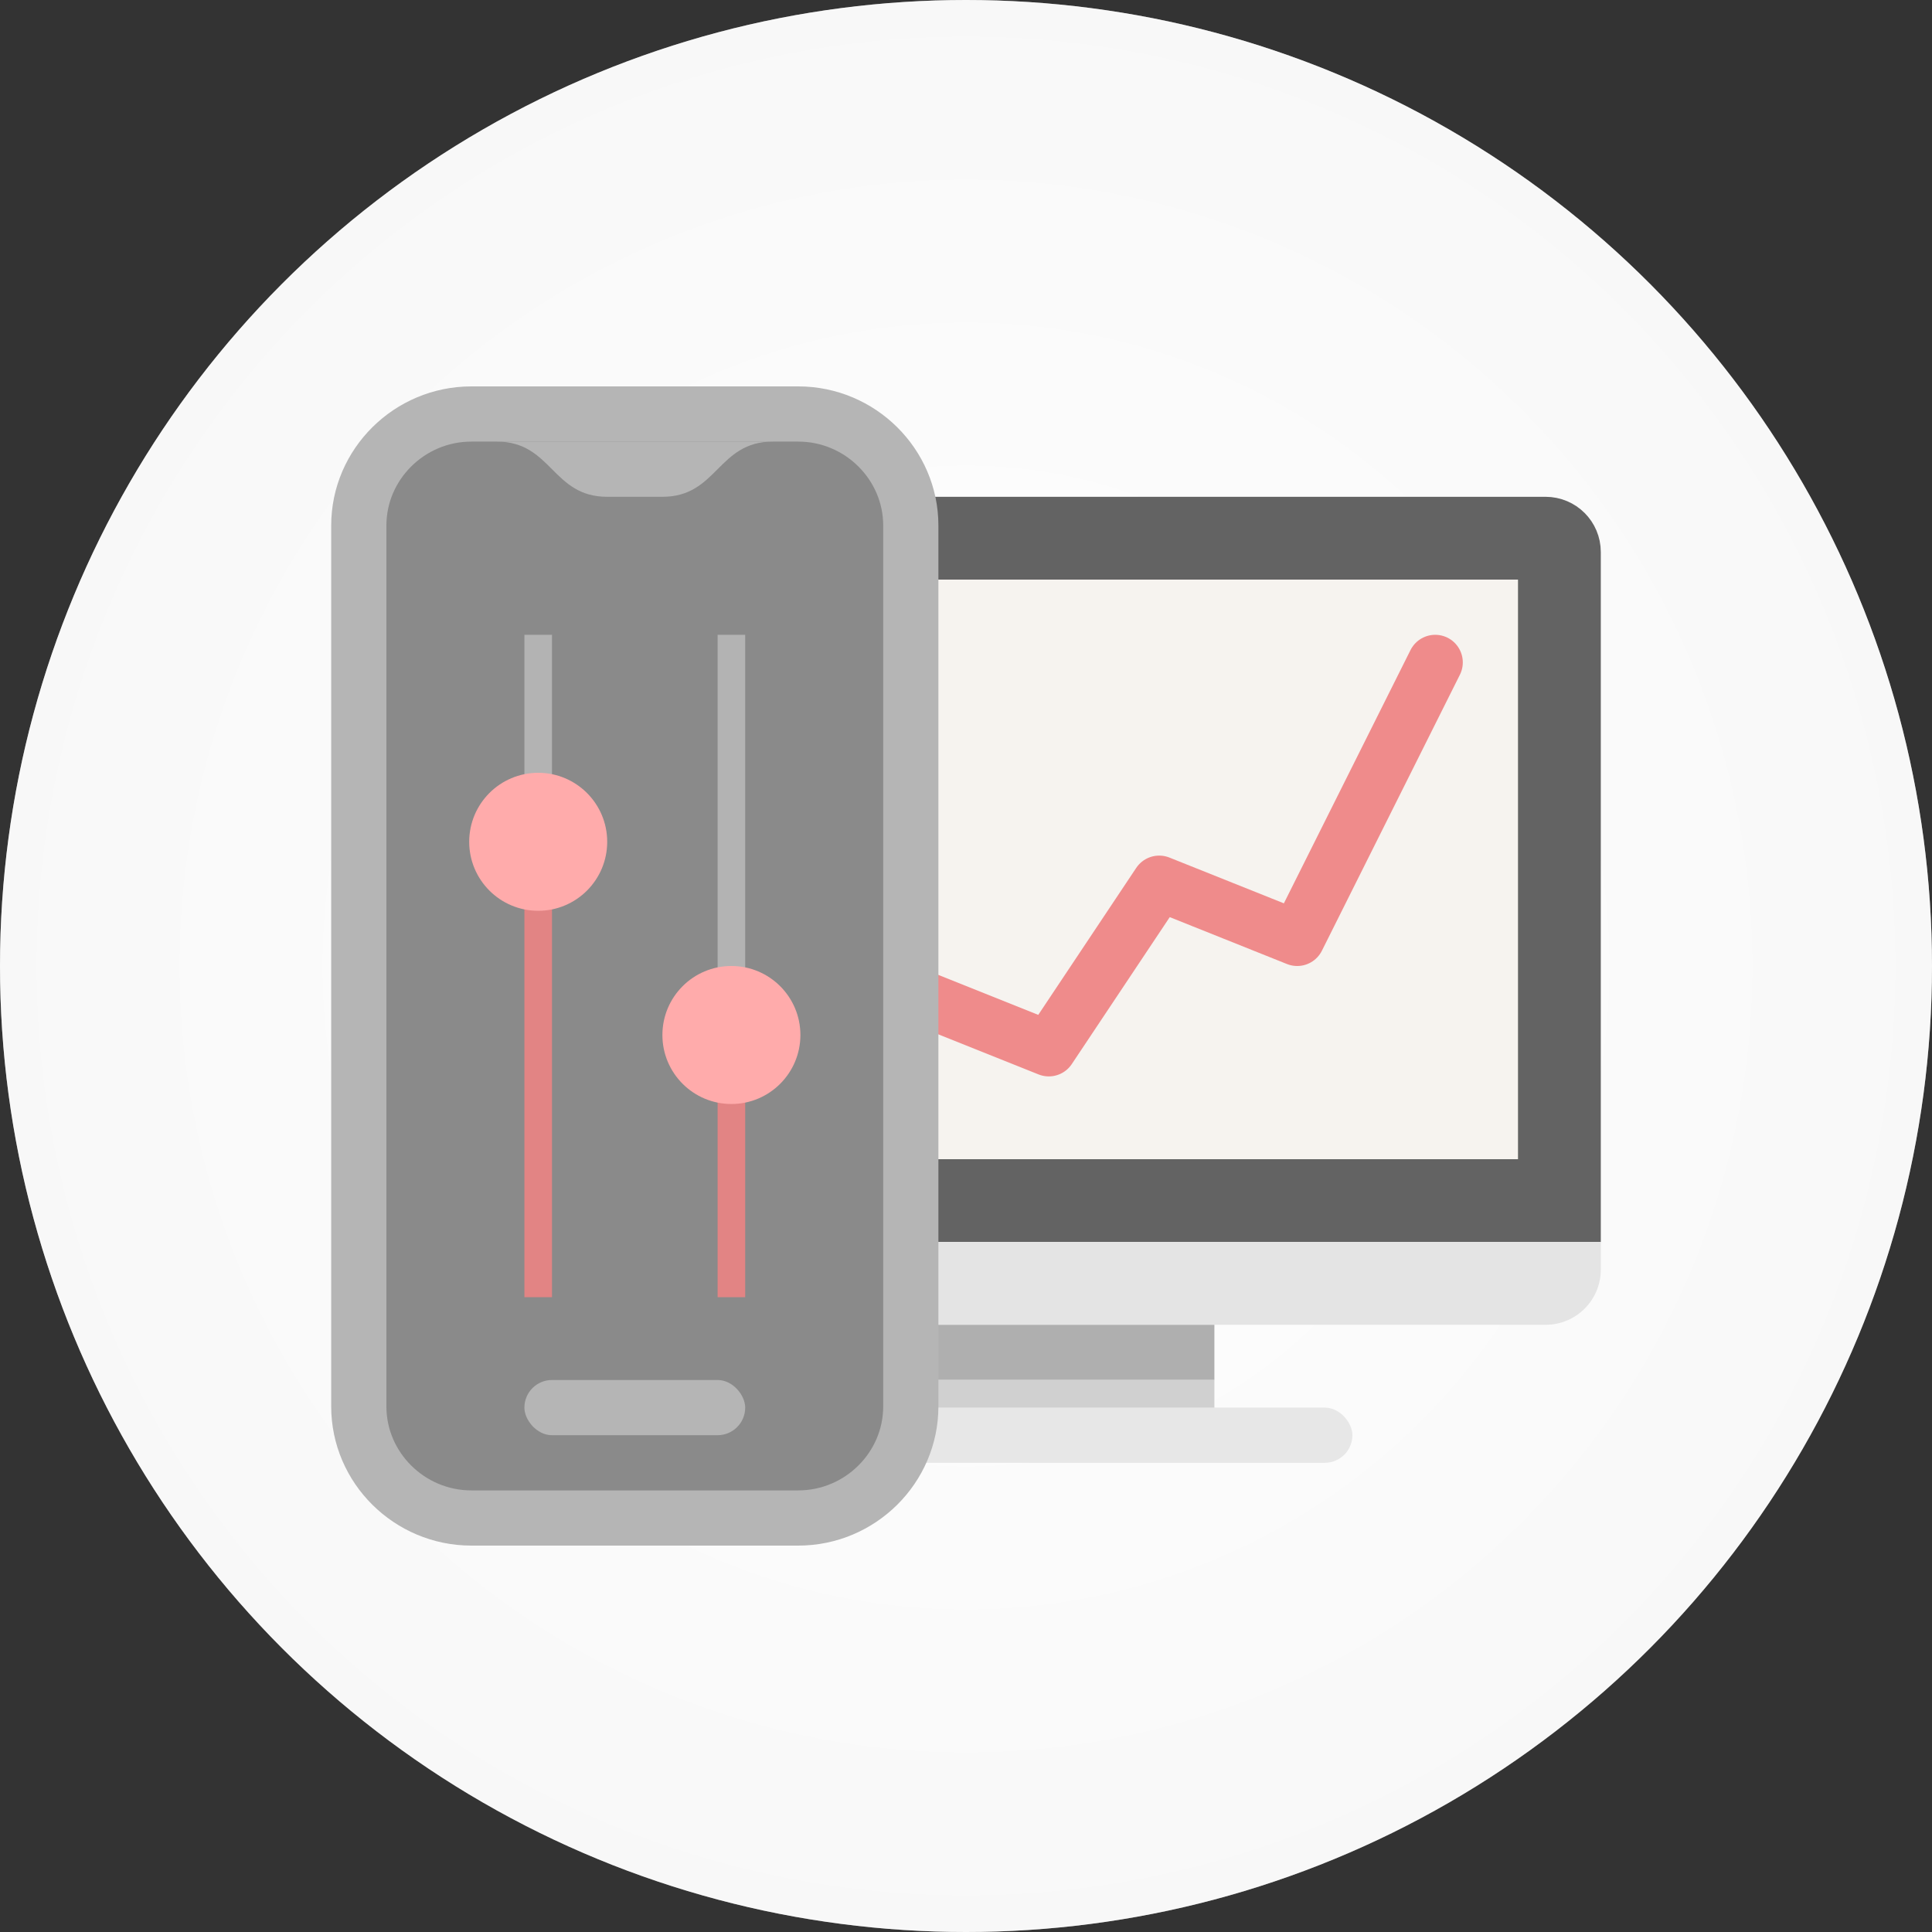 <?xml version="1.0" encoding="UTF-8"?>
<svg width="70px" height="70px" viewBox="0 0 70 70" version="1.1" xmlns="http://www.w3.org/2000/svg" xmlns:xlink="http://www.w3.org/1999/xlink">
    <rect x="0" y="0" width="70" height="70" fill="#333333" stroke="none"/>
    <!-- Generator: Sketch 52.2 (67145) - http://www.bohemiancoding.com/sketch -->
    <title>26-2-4 класса обслуживания трафика</title>
    <desc>Created with Sketch.</desc>
    <defs>
        <radialGradient cx="50%" cy="50%" fx="50%" fy="50%" r="132.125%" id="radialGradient-1">
            <stop stop-color="#FFFFFF" offset="0%"></stop>
            <stop stop-color="#D2D2D2" offset="100%"></stop>
        </radialGradient>
    </defs>
    <g id="Beeline-Business-Benefits" stroke="none" stroke-width="1" fill="none" fill-rule="evenodd">
        <g id="beeline-icons-benefits" transform="translate(-3703, -889)">
            <g id="Бенефиты-Copy-25" transform="translate(3572, 700)">
                <g id="1.2." transform="translate(88, 189)">
                    <g id="icon-/-small-/-81" transform="translate(43, 0)">
                        <g id="-back-/-grey">
                            <g id="bg">
                                <circle id="Oval" fill="#FFFFFF" fill-rule="nonzero" cx="35" cy="35" r="35"></circle>
                                <circle id="Oval-Copy" fill="url(#radialGradient-1)" fill-rule="nonzero" opacity="0.4" cx="35" cy="35" r="35"></circle>
                            </g>
                        </g>
                        <g id="Group-4" transform="translate(12, 14)">
                            <g id="Group-3" transform="translate(6, 4)">
                                <g id="Group">
                                    <path d="M1.5,25.5 L38.5,25.5 L38.5,2 C38.5,1.724 38.276,1.5 38,1.5 L2,1.5 C1.724,1.5 1.5,1.724 1.5,2 L1.5,25.5 Z" id="Rectangle" stroke="#636363" stroke-width="3" fill="#F6F3EF"></path>
                                    <path d="M0,27 L40,27 L40,28 C40,29.105 39.105,30 38,30 L2,30 C0.895,30 1.3527075e-16,29.105 0,28 L0,27 Z" id="Rectangle-2" fill="#E4E4E4"></path>
                                    <polyline id="Path" stroke="#EF8B8B" stroke-width="2" stroke-linecap="round" stroke-linejoin="round" fill-rule="nonzero" points="6 21 15 18 20 20 24 14 29 16 34 6"></polyline>
                                </g>
                                <g id="Group-2" transform="translate(8.75, 30)">
                                    <rect id="Rectangle-3" fill="#AFAFAF" x="5.25" y="0" width="12" height="2"></rect>
                                    <rect id="Rectangle-3" fill="#D0D0D0" x="5.25" y="2" width="12" height="2"></rect>
                                    <rect id="Rectangle-3" fill="#E7E7E7" x="0.25" y="3" width="22" height="2" rx="1"></rect>
                                </g>
                            </g>
                            <g id="Моб">
                                <path d="M16.923,41 C19.165,41 21,39.178 21,36.96 L21,5.04 C21,2.822 19.165,1 16.923,1 L5.077,1 C2.835,1 1,2.822 1,5.04 L1,36.96 C1,39.178 2.835,41 5.077,41 L16.923,41 Z" id="Stroke-1-Copy" stroke="#B5B5B5" stroke-width="2" fill="#8A8A8A"></path>
                                <rect id="Rectangle-4" fill="#B5B5B5" fill-rule="nonzero" x="7" y="36" width="8" height="2" rx="1"></rect>
                                <path d="M6,2 C8,2 8,4 10,4 C12,4 10,4 12,4 C14,4 14,2 16,2 C13,2 9.5,2 6,2 Z" id="Path-30" fill="#B5B5B5" fill-rule="nonzero"></path>
                                <g id="Group-2" transform="translate(5, 9)" fill-rule="nonzero">
                                    <rect id="Rectangle-84" fill="#B3B3B3" x="2" y="0" width="1" height="9"></rect>
                                    <rect id="Rectangle-84-Copy" fill="#E28484" x="2" y="8" width="1" height="16"></rect>
                                    <circle id="Oval-3-Copy-4" fill="#FFABAB" transform="translate(2.5, 7.5) rotate(-90) translate(-2.5, -7.5) " cx="2.5" cy="7.5" r="2.5"></circle>
                                </g>
                                <g id="Group-2-Copy" transform="translate(12, 9)" fill-rule="nonzero">
                                    <rect id="Rectangle-84" fill="#B3B3B3" x="2" y="0" width="1" height="14"></rect>
                                    <polygon id="Rectangle-84-Copy" fill="#E28484" points="2 14 3 14 3 24 2 24"></polygon>
                                    <circle id="Oval-3-Copy-4" fill="#FFABAB" transform="translate(2.5, 14.5) rotate(-90) translate(-2.5, -14.5) " cx="2.5" cy="14.5" r="2.5"></circle>
                                </g>
                            </g>
                        </g>
                    </g>
                </g>
            </g>
        </g>
    </g>
</svg>